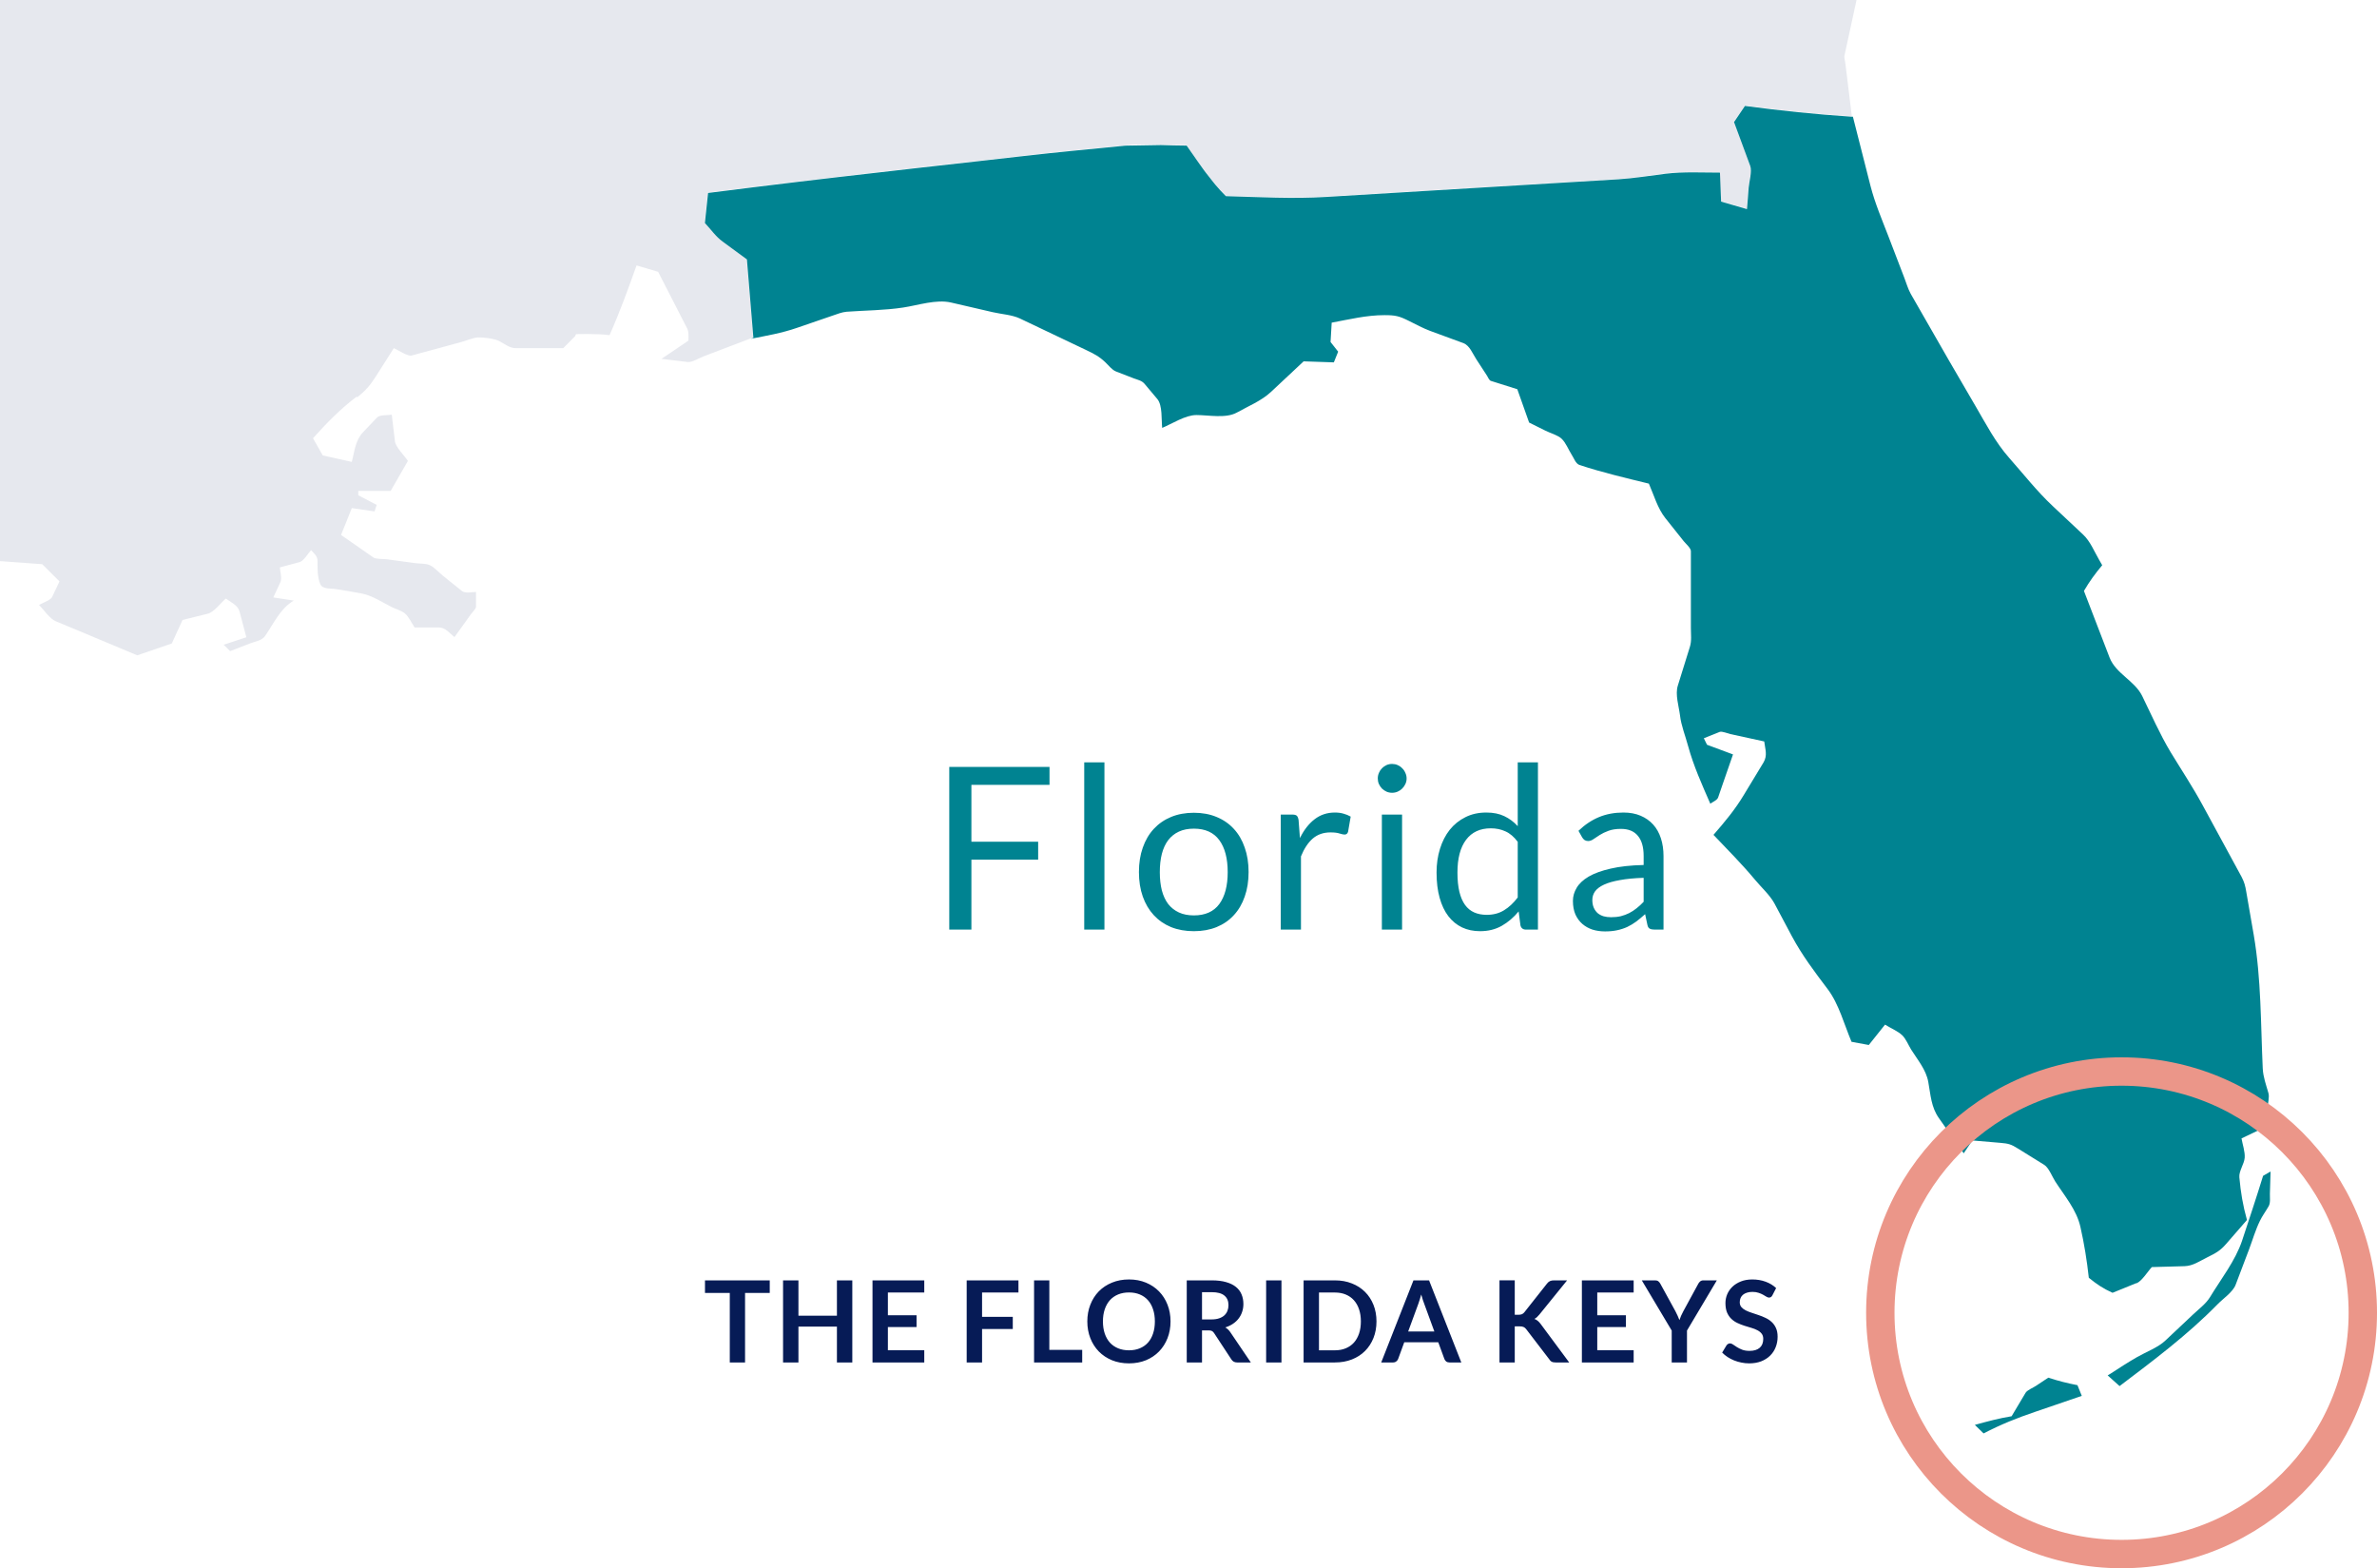<svg width="335" height="221" viewBox="0 0 335 221" fill="none" xmlns="http://www.w3.org/2000/svg">
<path d="M288.673 194.144C288.097 194.513 287.521 194.897 286.961 195.282C286.593 195.539 285.697 195.892 285.473 196.276C284.817 197.383 284.161 198.489 283.505 199.579C281.729 199.868 280.065 200.317 278.321 200.798L279.553 202C281.985 200.734 284.273 199.82 286.881 198.938C289.057 198.2 291.217 197.463 293.393 196.709L292.785 195.202C291.361 194.93 290.049 194.593 288.673 194.144ZM320.001 165.092L318.945 165.701C318.001 168.764 316.993 171.794 315.985 174.84C315.025 177.694 313.009 180.243 311.457 182.809C310.881 183.738 309.921 184.444 309.121 185.197C307.809 186.432 306.497 187.683 305.169 188.917C304.145 189.895 302.449 190.52 301.217 191.226C299.953 191.947 298.721 192.749 297.489 193.551C297.345 193.647 297.201 193.727 297.041 193.823L298.721 195.33C303.505 191.707 308.305 188.116 312.513 183.819C313.249 183.049 314.689 182.087 315.073 181.061C315.713 179.378 316.337 177.71 316.977 176.043C317.473 174.728 317.873 173.317 318.497 172.05C318.833 171.345 319.329 170.688 319.713 170.014C320.017 169.517 319.889 168.796 319.905 168.219C319.937 167.176 319.969 166.118 320.001 165.076V165.092ZM301.121 180.837C301.873 180.532 302.705 179.153 303.265 178.56C304.801 178.528 306.337 178.48 307.873 178.432C309.057 178.4 310.017 177.71 311.089 177.181C312.289 176.588 312.897 176.267 313.745 175.289L316.673 171.922C316.097 169.854 315.793 168.042 315.601 165.91C315.521 165.028 316.289 164.034 316.353 163.152C316.417 162.302 316.049 161.26 315.905 160.426L319.393 158.759C319.457 157.893 319.505 157.027 319.569 156.146C319.601 155.552 319.873 154.606 319.697 154.029C319.361 152.859 318.961 151.785 318.897 150.582C318.609 144.313 318.689 137.964 317.633 131.775C317.281 129.755 316.929 127.719 316.577 125.683C316.433 124.817 316.305 124.32 315.905 123.551C314.081 120.216 312.273 116.865 310.449 113.514C309.057 110.933 307.425 108.479 305.905 105.978C304.385 103.445 303.201 100.719 301.905 98.074C300.849 95.926 298.193 94.932 297.313 92.671C296.113 89.544 294.897 86.402 293.697 83.276C294.481 81.929 295.281 80.838 296.273 79.652C296.129 79.396 295.985 79.155 295.841 78.898C295.153 77.712 294.593 76.285 293.585 75.339C292.145 73.992 290.737 72.662 289.297 71.315C287.073 69.231 285.169 66.794 283.153 64.517C281.217 62.32 279.905 59.771 278.433 57.254C277.169 55.105 275.937 52.957 274.689 50.825C272.881 47.682 271.089 44.54 269.281 41.397C268.897 40.708 268.673 39.89 268.385 39.153C267.633 37.197 266.881 35.225 266.129 33.269C265.233 30.944 264.257 28.667 263.633 26.262C262.801 22.991 261.969 19.721 261.137 16.45C261.089 16.45 261.024 16.45 260.977 16.45C255.904 16.113 250.96 15.6 245.92 14.927L244.384 17.203C245.152 19.272 245.904 21.324 246.672 23.392C246.944 24.13 246.512 25.669 246.448 26.439C246.368 27.449 246.304 28.459 246.208 29.469L242.56 28.41L242.4 24.322C239.856 24.322 237.28 24.178 234.752 24.482C232.544 24.755 230.32 25.124 228.096 25.268C222.304 25.621 216.528 25.974 210.768 26.31C202.816 26.791 194.832 27.272 186.88 27.753C182.16 28.042 177.472 27.769 172.768 27.641C172.224 27.112 171.744 26.567 171.264 26.006C171.168 25.893 171.088 25.781 170.992 25.669C170.624 25.22 170.272 24.771 169.92 24.306C169.792 24.146 169.664 23.969 169.552 23.809C169.248 23.392 168.944 22.959 168.64 22.526C168.512 22.334 168.368 22.142 168.24 21.949C168.192 21.869 168.144 21.805 168.096 21.741C168.016 21.613 167.936 21.516 167.856 21.404C167.648 21.116 167.456 20.811 167.248 20.522C166.048 20.522 164.816 20.474 163.6 20.442C162 20.474 160.4 20.506 158.816 20.522C158.704 20.522 158.592 20.522 158.48 20.538C155.968 20.779 153.456 21.019 150.944 21.276C150.848 21.276 150.752 21.292 150.656 21.308C148.8 21.484 146.944 21.693 145.088 21.901C144.608 21.949 144.112 22.013 143.632 22.061C141.744 22.27 139.856 22.494 137.984 22.703C134.976 23.04 131.984 23.376 128.976 23.713C125.424 24.114 121.888 24.515 118.352 24.931C116.448 25.156 114.544 25.38 112.64 25.605C108.352 26.118 104.08 26.647 99.792 27.192L99.344 31.425C100.144 32.275 100.896 33.365 101.84 34.038C102.992 34.872 104.128 35.722 105.264 36.555L106.176 47.602C106.048 47.65 105.936 47.698 105.808 47.746C108.016 47.313 110.176 46.945 112.304 46.207C113.984 45.63 115.664 45.053 117.344 44.476C118.016 44.251 118.624 43.995 119.312 43.931C121.952 43.738 124.688 43.738 127.296 43.337C129.408 43.017 131.936 42.151 134.032 42.632C136 43.081 137.968 43.53 139.92 43.995C141.088 44.267 142.64 44.363 143.728 44.877C146.832 46.367 149.968 47.843 153.088 49.334C154.192 49.863 154.896 50.215 155.776 51.049C156.208 51.45 156.704 52.123 157.28 52.348C158.112 52.669 158.96 52.989 159.808 53.326C160.368 53.534 160.912 53.63 161.296 54.079C161.904 54.801 162.512 55.522 163.104 56.228C163.856 57.126 163.664 59.146 163.792 60.3C165.216 59.707 167.056 58.489 168.608 58.489C170.352 58.489 172.768 59.002 174.32 58.136C175.92 57.238 177.76 56.5 179.12 55.234C180.656 53.807 182.192 52.364 183.728 50.921L187.984 51.065L188.592 49.558L187.52 48.195L187.68 45.47C190.176 45.005 192.576 44.411 195.12 44.411C196.672 44.411 197.2 44.54 198.576 45.229C199.552 45.71 200.512 46.239 201.536 46.624C203.088 47.201 204.64 47.762 206.208 48.34C207.136 48.676 207.536 49.831 208.064 50.632C208.56 51.402 209.056 52.155 209.568 52.941C209.696 53.133 209.872 53.614 210.128 53.679C211.36 54.079 212.608 54.464 213.84 54.849L215.504 59.547C216.272 59.931 217.024 60.3 217.792 60.685C218.448 61.022 219.536 61.31 220.08 61.823C220.672 62.368 221.072 63.411 221.504 64.084C221.808 64.533 222.064 65.351 222.608 65.527C225.824 66.585 229.104 67.355 232.384 68.156C233.088 69.76 233.6 71.62 234.704 73.014C235.568 74.089 236.432 75.179 237.296 76.269C237.552 76.59 238.304 77.231 238.304 77.664V88.502C238.304 89.384 238.432 90.298 238.16 91.164C237.6 92.975 237.024 94.803 236.464 96.615C236.064 97.866 236.608 99.517 236.768 100.8C236.928 102.243 237.536 103.718 237.904 105.113C238.688 107.966 239.856 110.548 241.04 113.257C241.344 113.033 242.016 112.76 242.144 112.375C242.368 111.718 242.592 111.077 242.816 110.419C243.28 109.041 243.76 107.678 244.24 106.315L240.576 104.952L240.128 104.038C240.88 103.734 241.632 103.429 242.368 103.14C242.672 103.012 243.552 103.381 243.856 103.445C245.456 103.798 247.04 104.135 248.64 104.487C248.784 105.626 249.12 106.443 248.544 107.437C247.632 108.96 246.704 110.484 245.776 112.007C244.528 114.091 243.104 115.791 241.488 117.65C243.472 119.735 245.504 121.771 247.344 123.983C248.224 125.042 249.424 126.116 250.08 127.318C250.896 128.857 251.712 130.381 252.528 131.92C253.984 134.629 255.712 136.922 257.584 139.391C259.168 141.491 259.92 144.409 260.944 146.814L263.377 147.263L265.665 144.393C266.417 144.874 267.457 145.291 268.097 145.901C268.609 146.398 268.977 147.311 269.345 147.905C270.273 149.38 271.457 150.759 271.761 152.474C272.097 154.334 272.161 156.001 273.249 157.557C274.417 159.208 275.585 160.875 276.753 162.527L277.969 160.715C279.281 160.827 280.609 160.94 281.921 161.052C283.089 161.148 283.441 161.26 284.417 161.869C285.649 162.639 286.881 163.393 288.113 164.162C288.737 164.547 289.265 165.894 289.649 166.487C290.993 168.571 292.657 170.479 293.201 172.9C293.745 175.305 294.113 177.614 294.385 180.067C295.505 180.981 296.417 181.59 297.729 182.183C298.833 181.734 299.937 181.285 301.041 180.837H301.121Z" fill="#008391"/>
<path opacity="0.1" d="M260.993 16.434C260.801 14.911 260.625 13.388 260.433 11.864C260.321 10.902 260.193 9.94 260.081 8.978C260.049 8.642 259.873 8.129 259.953 7.808C260.513 5.211 261.089 2.613 261.649 0H0V79.075L5.952 79.508L8.384 81.929C8.032 82.666 7.696 83.42 7.328 84.157C7.136 84.574 5.904 85.007 5.504 85.248C6.144 85.889 6.992 87.188 7.84 87.54C8.976 88.005 10.096 88.486 11.232 88.951C13.936 90.09 16.64 91.212 19.344 92.35L24.208 90.683L25.728 87.364C26.912 87.075 28.096 86.771 29.296 86.482C30.128 86.29 31.168 84.911 31.824 84.35C32.528 84.863 33.536 85.296 33.76 86.177C34.08 87.38 34.384 88.582 34.72 89.801L31.52 90.859L32.432 91.757C33.392 91.388 34.336 91.019 35.296 90.651C35.968 90.394 36.928 90.266 37.36 89.625C38.576 87.861 39.536 85.713 41.408 84.638L38.512 84.189C38.848 83.468 39.184 82.763 39.52 82.041C39.776 81.512 39.472 80.518 39.44 79.957C40.368 79.716 41.28 79.476 42.208 79.219C42.784 79.075 43.44 77.969 43.84 77.52C44.304 78.049 44.752 78.353 44.752 79.059C44.752 80.117 44.72 81.368 45.152 82.346C45.488 83.067 46.688 82.907 47.36 83.019C48.576 83.195 49.792 83.42 51.008 83.644C52.496 83.933 53.968 84.943 55.312 85.6C55.824 85.841 56.624 86.065 57.072 86.45C57.632 86.931 58.016 87.813 58.432 88.422H61.856C62.768 88.422 63.36 89.224 64.048 89.785C64.832 88.695 65.616 87.621 66.4 86.514C66.56 86.306 67.088 85.777 67.088 85.504V83.42C66.512 83.42 65.552 83.66 65.088 83.275C64.224 82.586 63.36 81.881 62.496 81.191C61.92 80.742 61.232 79.941 60.56 79.636C59.968 79.379 59.04 79.444 58.416 79.347C57.12 79.171 55.824 78.995 54.528 78.818C54.08 78.754 52.992 78.818 52.624 78.562C51.104 77.504 49.584 76.445 48.064 75.387L49.584 71.603L52.784 72.069L53.088 71.155L50.496 69.792V69.183H55.056L57.488 64.95C57.024 64.244 55.76 63.01 55.664 62.208C55.504 60.958 55.36 59.707 55.216 58.44C54.736 58.52 53.504 58.456 53.168 58.809C52.496 59.515 51.824 60.22 51.152 60.925C50.08 62.048 49.968 63.603 49.584 65.094L45.488 64.18L44.112 61.759C46.048 59.595 47.984 57.623 50.288 55.875C50.304 55.923 50.32 55.971 50.336 56.003C51.552 55.025 52.144 54.336 52.976 53.037C53.824 51.706 54.656 50.376 55.504 49.061C56.064 49.302 57.456 50.248 58.016 50.103C58.96 49.831 59.904 49.59 60.848 49.334C62.272 48.949 63.712 48.548 65.136 48.163C65.808 47.971 66.64 47.602 67.344 47.554C68.128 47.522 69.68 47.714 70.368 48.067C71.104 48.452 71.824 49.061 72.656 49.061H79.376L81.04 47.394L81.184 47.089C81.184 47.089 84.336 46.993 85.904 47.233C87.344 43.995 88.528 40.74 89.712 37.405L92.752 38.303C93.616 40.002 94.496 41.718 95.376 43.417C95.856 44.347 96.32 45.293 96.816 46.223C97.104 46.8 97.024 47.33 97.024 48.003L93.232 50.568C94.464 50.712 95.696 50.857 96.928 51.017C97.552 51.081 98.609 50.424 99.168 50.215C101.376 49.382 103.584 48.532 105.776 47.698C105.904 47.65 106.016 47.602 106.144 47.554L105.232 36.507C104.08 35.673 102.944 34.824 101.808 33.99C100.864 33.301 100.112 32.21 99.312 31.377L99.76 27.144C104.048 26.599 108.32 26.07 112.609 25.557C114.513 25.332 116.417 25.108 118.321 24.883C121.857 24.466 125.409 24.066 128.945 23.665C129.633 23.585 130.305 23.504 130.993 23.424C135.201 22.959 139.393 22.478 143.601 22.013C144.081 21.965 144.577 21.901 145.057 21.853C146.481 21.693 147.905 21.532 149.329 21.388C149.857 21.34 150.385 21.292 150.913 21.228C153.425 20.971 155.937 20.731 158.449 20.49C158.497 20.49 158.545 20.49 158.609 20.49C160.241 20.33 161.921 20.346 163.585 20.394C164.817 20.426 166.033 20.474 167.233 20.474C167.265 20.474 167.281 20.474 167.313 20.474C167.457 20.763 167.633 21.051 167.841 21.356C167.921 21.468 167.985 21.564 168.081 21.693C168.129 21.773 168.177 21.837 168.225 21.901C168.353 22.093 168.497 22.286 168.625 22.478C168.929 22.911 169.233 23.344 169.537 23.761C169.665 23.921 169.777 24.098 169.905 24.258C170.257 24.723 170.609 25.172 170.977 25.621C171.073 25.733 171.153 25.845 171.249 25.957C171.713 26.503 172.209 27.048 172.753 27.593C177.473 27.721 182.161 27.994 186.865 27.705C194.817 27.224 202.785 26.743 210.753 26.262C216.529 25.909 222.305 25.557 228.081 25.22C230.305 25.076 232.529 24.707 234.737 24.434C237.265 24.13 239.841 24.274 242.385 24.274L242.545 28.362L246.193 29.421C246.273 28.41 246.353 27.4 246.433 26.39C246.497 25.621 246.929 24.082 246.657 23.344C245.889 21.276 245.137 19.224 244.369 17.155L245.905 14.879C250.945 15.536 255.889 16.065 260.961 16.402L260.993 16.434Z" fill="#061B56"/>
<circle cx="299" cy="185" r="34" stroke="#EB9689" stroke-width="4"/>
<path d="M108.484 180.432V182.2H105.004V192H102.852V182.2H99.356V180.432H108.484ZM120.119 192H117.951V186.944H112.527V192H110.359V180.432H112.527V185.408H117.951V180.432H120.119V192ZM130.261 180.432V182.144H125.133V185.352H129.173V187.008H125.133V190.28H130.261V192H122.965V180.432H130.261ZM143.535 180.432V182.144H138.407V185.568H142.735V187.288H138.407V192H136.239V180.432H143.535ZM147.887 190.224H152.519V192H145.735V180.432H147.887V190.224ZM164.968 186.216C164.968 187.064 164.827 187.851 164.544 188.576C164.262 189.296 163.864 189.92 163.352 190.448C162.84 190.976 162.224 191.389 161.504 191.688C160.784 191.981 159.987 192.128 159.112 192.128C158.238 192.128 157.438 191.981 156.712 191.688C155.992 191.389 155.374 190.976 154.856 190.448C154.344 189.92 153.947 189.296 153.664 188.576C153.382 187.851 153.24 187.064 153.24 186.216C153.24 185.368 153.382 184.584 153.664 183.864C153.947 183.139 154.344 182.512 154.856 181.984C155.374 181.456 155.992 181.045 156.712 180.752C157.438 180.453 158.238 180.304 159.112 180.304C159.987 180.304 160.784 180.453 161.504 180.752C162.224 181.051 162.84 181.464 163.352 181.992C163.864 182.515 164.262 183.139 164.544 183.864C164.827 184.584 164.968 185.368 164.968 186.216ZM162.76 186.216C162.76 185.581 162.675 185.013 162.504 184.512C162.339 184.005 162.099 183.576 161.784 183.224C161.47 182.872 161.086 182.603 160.632 182.416C160.184 182.229 159.678 182.136 159.112 182.136C158.547 182.136 158.038 182.229 157.584 182.416C157.131 182.603 156.744 182.872 156.424 183.224C156.11 183.576 155.867 184.005 155.696 184.512C155.526 185.013 155.44 185.581 155.44 186.216C155.44 186.851 155.526 187.421 155.696 187.928C155.867 188.429 156.11 188.856 156.424 189.208C156.744 189.555 157.131 189.821 157.584 190.008C158.038 190.195 158.547 190.288 159.112 190.288C159.678 190.288 160.184 190.195 160.632 190.008C161.086 189.821 161.47 189.555 161.784 189.208C162.099 188.856 162.339 188.429 162.504 187.928C162.675 187.421 162.76 186.851 162.76 186.216ZM169.405 187.48V192H167.253V180.432H170.781C171.571 180.432 172.245 180.515 172.805 180.68C173.371 180.84 173.832 181.067 174.189 181.36C174.552 181.653 174.816 182.005 174.981 182.416C175.152 182.821 175.237 183.269 175.237 183.76C175.237 184.149 175.179 184.517 175.061 184.864C174.949 185.211 174.784 185.525 174.565 185.808C174.352 186.091 174.085 186.339 173.765 186.552C173.451 186.765 173.091 186.936 172.685 187.064C172.957 187.219 173.192 187.44 173.389 187.728L176.285 192H174.349C174.163 192 174.003 191.963 173.869 191.888C173.741 191.813 173.632 191.707 173.541 191.568L171.109 187.864C171.019 187.725 170.917 187.627 170.805 187.568C170.699 187.509 170.539 187.48 170.325 187.48H169.405ZM169.405 185.936H170.749C171.155 185.936 171.507 185.885 171.805 185.784C172.109 185.683 172.357 185.544 172.549 185.368C172.747 185.187 172.893 184.973 172.989 184.728C173.085 184.483 173.133 184.213 173.133 183.92C173.133 183.333 172.939 182.883 172.549 182.568C172.165 182.253 171.576 182.096 170.781 182.096H169.405V185.936ZM180.602 192H178.442V180.432H180.602V192ZM193.993 186.216C193.993 187.064 193.852 187.843 193.569 188.552C193.286 189.261 192.889 189.872 192.377 190.384C191.865 190.896 191.249 191.293 190.529 191.576C189.809 191.859 189.012 192 188.137 192H183.721V180.432H188.137C189.012 180.432 189.809 180.576 190.529 180.864C191.249 181.147 191.865 181.544 192.377 182.056C192.889 182.563 193.286 183.171 193.569 183.88C193.852 184.589 193.993 185.368 193.993 186.216ZM191.793 186.216C191.793 185.581 191.708 185.013 191.537 184.512C191.366 184.005 191.124 183.579 190.809 183.232C190.494 182.88 190.11 182.611 189.657 182.424C189.209 182.237 188.702 182.144 188.137 182.144H185.889V190.288H188.137C188.702 190.288 189.209 190.195 189.657 190.008C190.11 189.821 190.494 189.555 190.809 189.208C191.124 188.856 191.366 188.429 191.537 187.928C191.708 187.421 191.793 186.851 191.793 186.216ZM205.948 192H204.284C204.097 192 203.943 191.955 203.82 191.864C203.703 191.768 203.617 191.651 203.564 191.512L202.7 189.152H197.908L197.044 191.512C197.001 191.635 196.916 191.747 196.788 191.848C196.665 191.949 196.513 192 196.332 192H194.66L199.204 180.432H201.404L205.948 192ZM198.46 187.632H202.148L200.74 183.784C200.676 183.613 200.604 183.413 200.524 183.184C200.449 182.949 200.375 182.696 200.3 182.424C200.225 182.696 200.151 182.949 200.076 183.184C200.007 183.419 199.937 183.624 199.868 183.8L198.46 187.632ZM213.481 185.28H213.985C214.188 185.28 214.356 185.253 214.489 185.2C214.622 185.141 214.737 185.051 214.833 184.928L218.025 180.888C218.158 180.717 218.297 180.6 218.441 180.536C218.59 180.467 218.777 180.432 219.001 180.432H220.857L216.961 185.24C216.838 185.389 216.721 185.515 216.609 185.616C216.497 185.717 216.377 185.8 216.249 185.864C216.425 185.928 216.582 186.019 216.721 186.136C216.865 186.253 217.004 186.403 217.137 186.584L221.153 192H219.249C218.993 192 218.801 191.965 218.673 191.896C218.55 191.821 218.446 191.715 218.361 191.576L215.089 187.304C214.982 187.165 214.862 187.067 214.729 187.008C214.596 186.944 214.406 186.912 214.161 186.912H213.481V192H211.329V180.424H213.481V185.28ZM230.237 180.432V182.144H225.109V185.352H229.149V187.008H225.109V190.28H230.237V192H222.941V180.432H230.237ZM237.753 187.504V192H235.601V187.504L231.385 180.432H233.281C233.468 180.432 233.614 180.477 233.721 180.568C233.833 180.659 233.926 180.773 234.001 180.912L236.121 184.776C236.244 185.005 236.35 185.224 236.441 185.432C236.532 185.635 236.614 185.835 236.689 186.032C236.758 185.829 236.836 185.627 236.921 185.424C237.012 185.216 237.118 185 237.241 184.776L239.345 180.912C239.404 180.795 239.492 180.685 239.609 180.584C239.726 180.483 239.876 180.432 240.057 180.432H241.961L237.753 187.504ZM249.79 182.536C249.731 182.653 249.662 182.736 249.582 182.784C249.507 182.832 249.417 182.856 249.31 182.856C249.203 182.856 249.083 182.816 248.95 182.736C248.817 182.651 248.659 182.557 248.478 182.456C248.297 182.355 248.083 182.264 247.838 182.184C247.598 182.099 247.313 182.056 246.982 182.056C246.683 182.056 246.422 182.093 246.198 182.168C245.979 182.237 245.793 182.336 245.638 182.464C245.489 182.592 245.377 182.747 245.302 182.928C245.227 183.104 245.19 183.299 245.19 183.512C245.19 183.784 245.265 184.011 245.414 184.192C245.569 184.373 245.771 184.528 246.022 184.656C246.273 184.784 246.558 184.899 246.878 185C247.198 185.101 247.523 185.211 247.854 185.328C248.19 185.44 248.518 185.573 248.838 185.728C249.158 185.877 249.443 186.069 249.694 186.304C249.945 186.533 250.145 186.816 250.294 187.152C250.449 187.488 250.526 187.896 250.526 188.376C250.526 188.899 250.435 189.389 250.254 189.848C250.078 190.301 249.817 190.699 249.47 191.04C249.129 191.376 248.71 191.643 248.214 191.84C247.718 192.032 247.15 192.128 246.51 192.128C246.142 192.128 245.779 192.091 245.422 192.016C245.065 191.947 244.721 191.845 244.39 191.712C244.065 191.579 243.758 191.419 243.47 191.232C243.187 191.045 242.934 190.837 242.71 190.608L243.334 189.576C243.393 189.501 243.462 189.44 243.542 189.392C243.627 189.339 243.721 189.312 243.822 189.312C243.955 189.312 244.099 189.368 244.254 189.48C244.409 189.587 244.59 189.707 244.798 189.84C245.011 189.973 245.259 190.096 245.542 190.208C245.83 190.315 246.174 190.368 246.574 190.368C247.187 190.368 247.662 190.224 247.998 189.936C248.334 189.643 248.502 189.224 248.502 188.68C248.502 188.376 248.425 188.128 248.27 187.936C248.121 187.744 247.921 187.584 247.67 187.456C247.419 187.323 247.134 187.211 246.814 187.12C246.494 187.029 246.169 186.931 245.838 186.824C245.507 186.717 245.182 186.589 244.862 186.44C244.542 186.291 244.257 186.096 244.006 185.856C243.755 185.616 243.553 185.317 243.398 184.96C243.249 184.597 243.174 184.152 243.174 183.624C243.174 183.203 243.257 182.792 243.422 182.392C243.593 181.992 243.838 181.637 244.158 181.328C244.483 181.019 244.881 180.771 245.35 180.584C245.819 180.397 246.355 180.304 246.958 180.304C247.641 180.304 248.27 180.411 248.846 180.624C249.422 180.837 249.913 181.136 250.318 181.52L249.79 182.536Z" fill="#061B56"/>
<path d="M147.912 108.072V110.6H136.904V118.616H146.312V121.144H136.904V131H133.784V108.072H147.912ZM155.653 107.432V131H152.805V107.432H155.653ZM168.257 114.536C169.441 114.536 170.507 114.733 171.457 115.128C172.417 115.523 173.227 116.083 173.889 116.808C174.561 117.533 175.073 118.413 175.425 119.448C175.787 120.472 175.969 121.619 175.969 122.888C175.969 124.168 175.787 125.32 175.425 126.344C175.073 127.368 174.561 128.243 173.889 128.968C173.227 129.693 172.417 130.253 171.457 130.648C170.507 131.032 169.441 131.224 168.257 131.224C167.073 131.224 166.001 131.032 165.041 130.648C164.091 130.253 163.281 129.693 162.609 128.968C161.937 128.243 161.419 127.368 161.057 126.344C160.694 125.32 160.513 124.168 160.513 122.888C160.513 121.619 160.694 120.472 161.057 119.448C161.419 118.413 161.937 117.533 162.609 116.808C163.281 116.083 164.091 115.523 165.041 115.128C166.001 114.733 167.073 114.536 168.257 114.536ZM168.257 129C169.857 129 171.051 128.467 171.841 127.4C172.63 126.323 173.025 124.824 173.025 122.904C173.025 120.973 172.63 119.469 171.841 118.392C171.051 117.315 169.857 116.776 168.257 116.776C167.446 116.776 166.742 116.915 166.145 117.192C165.547 117.469 165.046 117.869 164.641 118.392C164.246 118.915 163.947 119.56 163.745 120.328C163.553 121.085 163.457 121.944 163.457 122.904C163.457 123.864 163.553 124.723 163.745 125.48C163.947 126.237 164.246 126.877 164.641 127.4C165.046 127.912 165.547 128.307 166.145 128.584C166.742 128.861 167.446 129 168.257 129ZM180.502 131V114.792H182.134C182.443 114.792 182.656 114.851 182.774 114.968C182.891 115.085 182.971 115.288 183.014 115.576L183.206 118.104C183.76 116.973 184.443 116.093 185.254 115.464C186.075 114.824 187.035 114.504 188.134 114.504C188.582 114.504 188.987 114.557 189.35 114.664C189.712 114.76 190.048 114.899 190.358 115.08L189.99 117.208C189.915 117.475 189.75 117.608 189.494 117.608C189.344 117.608 189.115 117.56 188.806 117.464C188.496 117.357 188.064 117.304 187.51 117.304C186.518 117.304 185.686 117.592 185.014 118.168C184.352 118.744 183.798 119.581 183.35 120.68V131H180.502ZM197.6 114.792V131H194.752V114.792H197.6ZM198.24 109.704C198.24 109.981 198.181 110.243 198.064 110.488C197.957 110.723 197.808 110.936 197.616 111.128C197.435 111.309 197.221 111.453 196.976 111.56C196.731 111.667 196.469 111.72 196.192 111.72C195.915 111.72 195.653 111.667 195.408 111.56C195.173 111.453 194.96 111.309 194.768 111.128C194.587 110.936 194.443 110.723 194.336 110.488C194.229 110.243 194.176 109.981 194.176 109.704C194.176 109.427 194.229 109.165 194.336 108.92C194.443 108.664 194.587 108.445 194.768 108.264C194.96 108.072 195.173 107.923 195.408 107.816C195.653 107.709 195.915 107.656 196.192 107.656C196.469 107.656 196.731 107.709 196.976 107.816C197.221 107.923 197.435 108.072 197.616 108.264C197.808 108.445 197.957 108.664 198.064 108.92C198.181 109.165 198.24 109.427 198.24 109.704ZM215.052 131C214.646 131 214.39 130.803 214.284 130.408L214.028 128.44C213.334 129.283 212.54 129.96 211.644 130.472C210.758 130.973 209.74 131.224 208.588 131.224C207.66 131.224 206.817 131.048 206.06 130.696C205.302 130.333 204.657 129.805 204.124 129.112C203.59 128.419 203.18 127.555 202.892 126.52C202.604 125.485 202.46 124.296 202.46 122.952C202.46 121.757 202.62 120.648 202.94 119.624C203.26 118.589 203.718 117.693 204.316 116.936C204.924 116.179 205.66 115.587 206.524 115.16C207.388 114.723 208.369 114.504 209.468 114.504C210.46 114.504 211.308 114.675 212.012 115.016C212.716 115.347 213.345 115.816 213.9 116.424V107.432H216.748V131H215.052ZM209.532 128.92C210.46 128.92 211.27 128.707 211.964 128.28C212.668 127.853 213.313 127.251 213.9 126.472V118.632C213.377 117.928 212.801 117.437 212.172 117.16C211.553 116.872 210.865 116.728 210.108 116.728C208.593 116.728 207.43 117.267 206.62 118.344C205.809 119.421 205.404 120.957 205.404 122.952C205.404 124.008 205.494 124.915 205.676 125.672C205.857 126.419 206.124 127.037 206.476 127.528C206.828 128.008 207.26 128.36 207.772 128.584C208.284 128.808 208.87 128.92 209.532 128.92ZM234.446 131H233.182C232.905 131 232.681 130.957 232.51 130.872C232.34 130.787 232.228 130.605 232.174 130.328L231.854 128.824C231.428 129.208 231.012 129.555 230.606 129.864C230.201 130.163 229.774 130.419 229.326 130.632C228.878 130.835 228.398 130.989 227.886 131.096C227.385 131.203 226.825 131.256 226.206 131.256C225.577 131.256 224.985 131.171 224.43 131C223.886 130.819 223.412 130.552 223.006 130.2C222.601 129.848 222.276 129.405 222.03 128.872C221.796 128.328 221.678 127.688 221.678 126.952C221.678 126.312 221.854 125.699 222.206 125.112C222.558 124.515 223.124 123.987 223.902 123.528C224.692 123.069 225.721 122.696 226.99 122.408C228.26 122.109 229.812 121.939 231.646 121.896V120.632C231.646 119.373 231.374 118.424 230.83 117.784C230.297 117.133 229.502 116.808 228.446 116.808C227.753 116.808 227.166 116.899 226.686 117.08C226.217 117.251 225.806 117.448 225.454 117.672C225.113 117.885 224.814 118.083 224.558 118.264C224.313 118.435 224.068 118.52 223.822 118.52C223.63 118.52 223.46 118.472 223.31 118.376C223.172 118.269 223.06 118.141 222.974 117.992L222.462 117.08C223.358 116.216 224.324 115.571 225.358 115.144C226.393 114.717 227.54 114.504 228.798 114.504C229.705 114.504 230.51 114.653 231.214 114.952C231.918 115.251 232.51 115.667 232.99 116.2C233.47 116.733 233.833 117.379 234.078 118.136C234.324 118.893 234.446 119.725 234.446 120.632V131ZM227.054 129.256C227.556 129.256 228.014 129.208 228.43 129.112C228.846 129.005 229.236 128.861 229.598 128.68C229.972 128.488 230.324 128.259 230.654 127.992C230.996 127.725 231.326 127.421 231.646 127.08V123.704C230.334 123.747 229.22 123.853 228.302 124.024C227.385 124.184 226.638 124.397 226.062 124.664C225.486 124.931 225.065 125.245 224.798 125.608C224.542 125.971 224.414 126.376 224.414 126.824C224.414 127.251 224.484 127.619 224.622 127.928C224.761 128.237 224.948 128.493 225.182 128.696C225.417 128.888 225.694 129.032 226.014 129.128C226.334 129.213 226.681 129.256 227.054 129.256Z" fill="#008391"/>
</svg>
